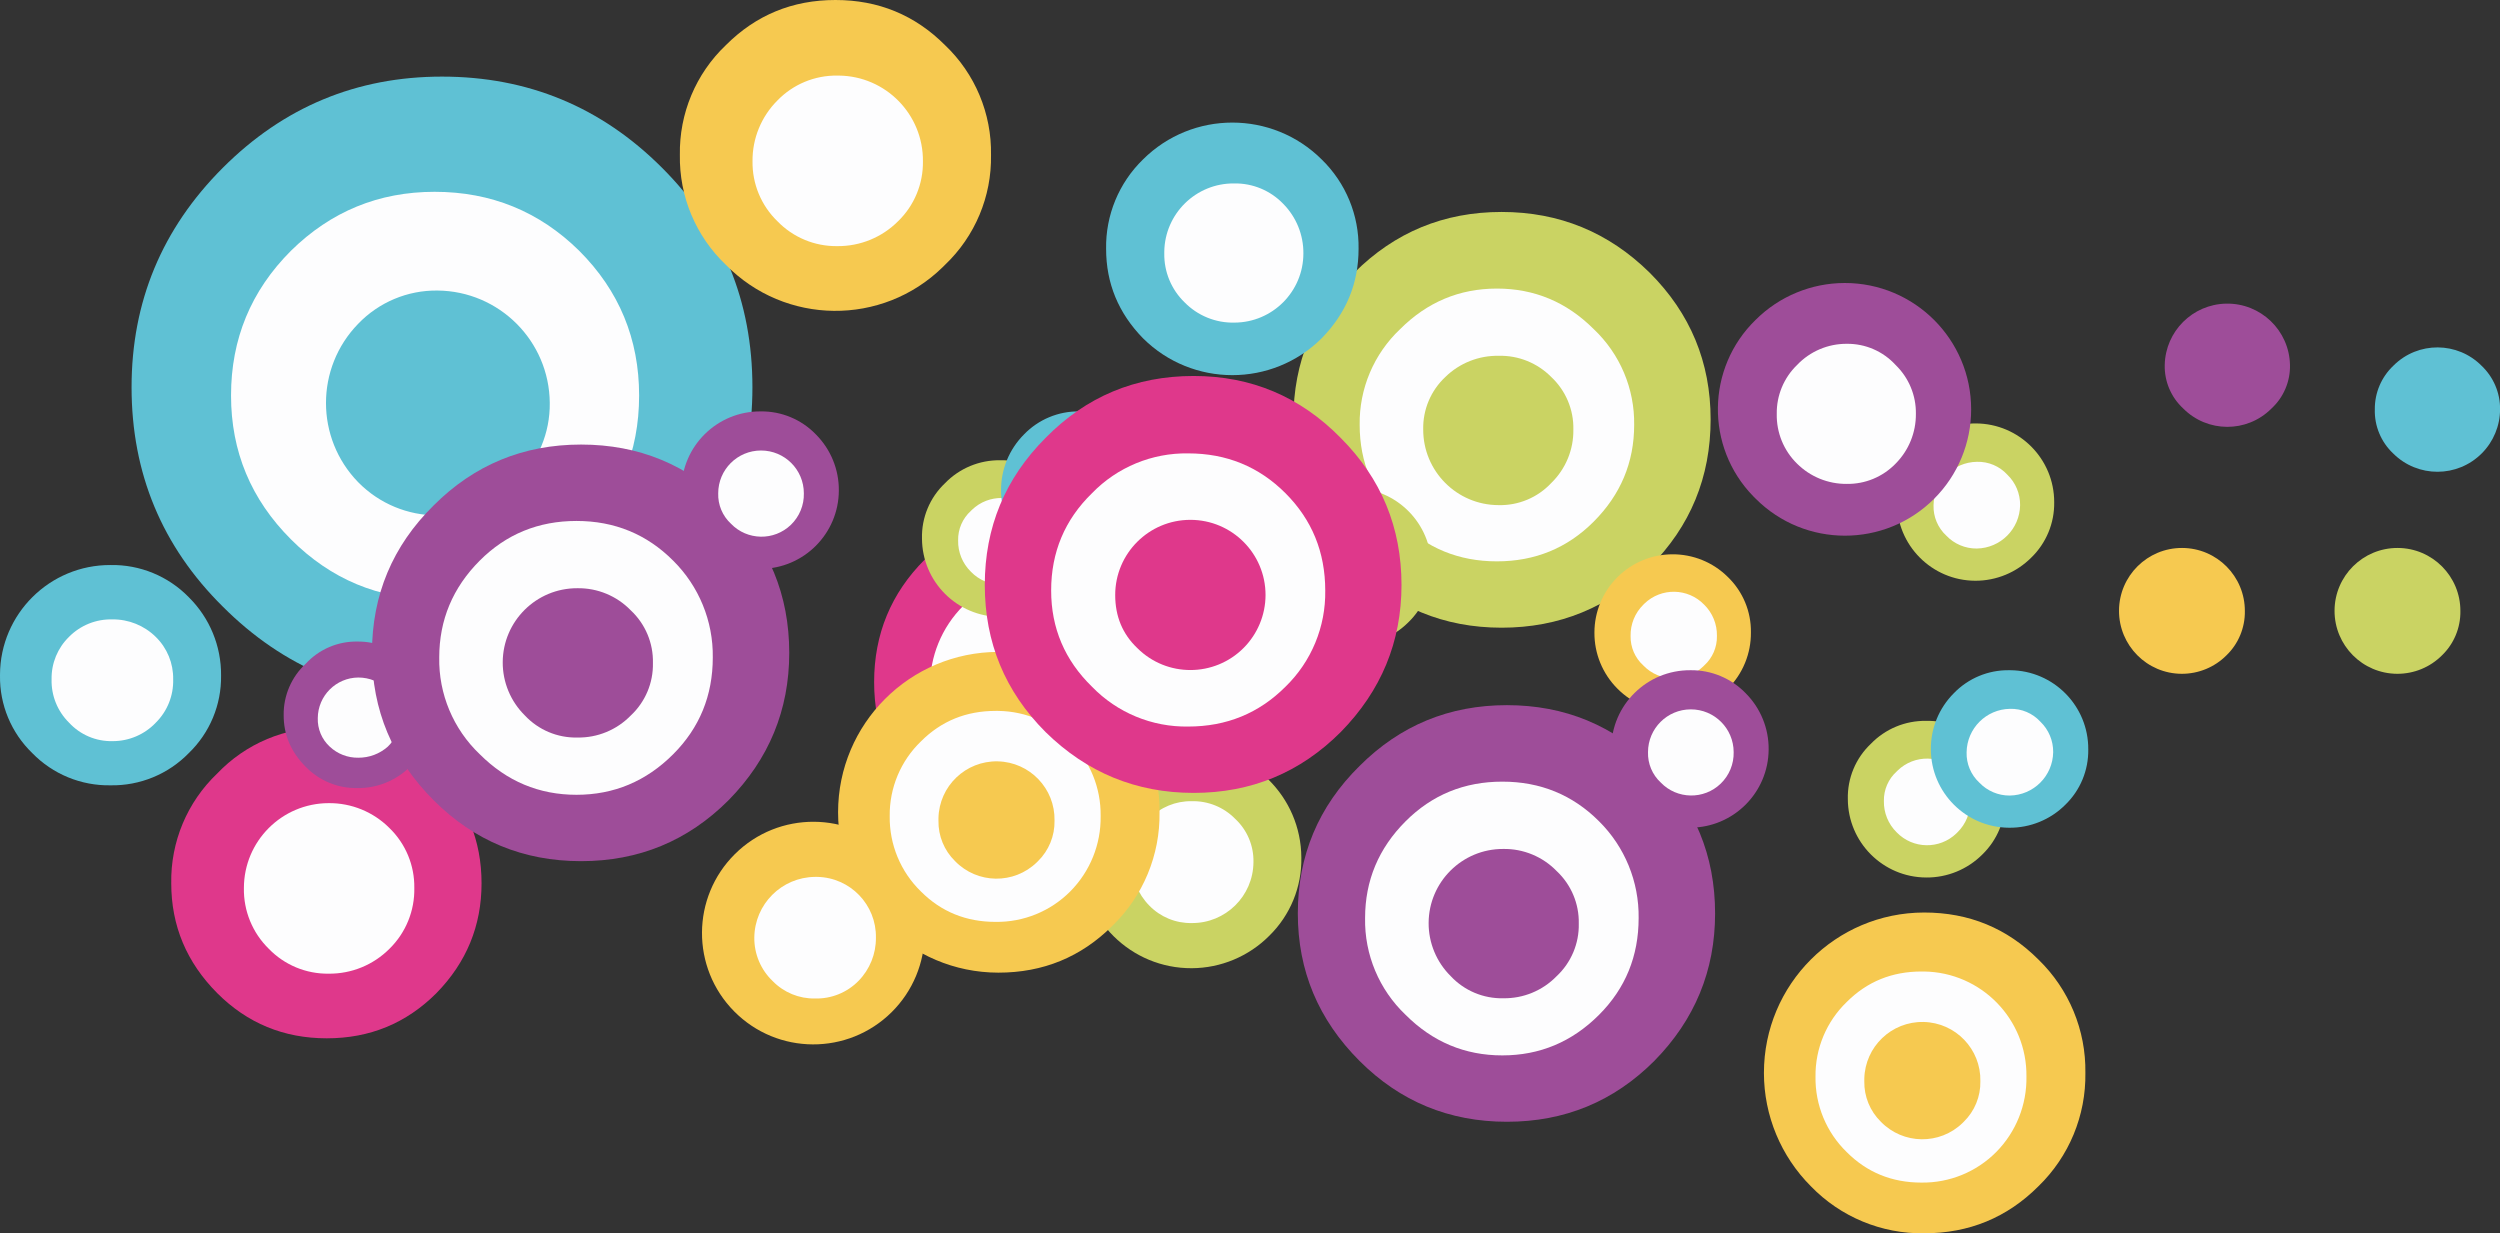 <?xml version="1.0" encoding="iso-8859-1"?>
<!-- Generator: Adobe Illustrator 20.1.0, SVG Export Plug-In . SVG Version: 6.00 Build 0)  -->
<svg version="1.0" id="Layer_1" xmlns="http://www.w3.org/2000/svg" xmlns:xlink="http://www.w3.org/1999/xlink" x="0px" y="0px"
	 viewBox="0 0 978.97 482.94" enable-background="new 0 0 978.97 482.94" xml:space="preserve">
<rect x="0" y="0" width="978.97" height="482.94" fill="#333333" stroke="none"/>
<title>curvydesigns_0011</title>
<path fill="#9E4D99" d="M671.61,357.7c0-22.62-7.937-41.87-23.81-57.75c-15.873-15.88-35.11-23.82-57.71-23.82
	s-41.837,7.94-57.71,23.82c-16.113,15.88-24.17,35.13-24.17,57.75c0,22.38,8.057,41.63,24.17,57.75
	c15.873,15.88,35.11,23.82,57.71,23.82s41.837-7.94,57.71-23.82C663.673,399.323,671.61,380.073,671.61,357.7z"/>
<path fill="#FDFDFE" d="M641.67,359.5c0.19-14.215-5.409-27.896-15.51-37.9c-10.34-10.347-22.963-15.52-37.87-15.52
	c-14.907,0-27.53,5.173-37.87,15.52c-10.58,10.587-15.87,23.22-15.87,37.9c-0.258,14.3,5.5,28.051,15.87,37.9
	c10.58,10.587,23.203,15.88,37.87,15.88c14.667,0,27.29-5.293,37.87-15.88C636.5,387.053,641.67,374.42,641.67,359.5z"/>
<path fill="#9E4D99" d="M618.23,361.67c0.168-7.776-2.981-15.256-8.66-20.57c-5.478-5.653-13.05-8.787-20.92-8.66
	c-16.071-0.065-29.152,12.911-29.217,28.982c-0.032,7.824,3.089,15.331,8.657,20.828c5.309,5.681,12.787,8.831,20.56,8.66
	c7.87,0.127,15.442-3.007,20.92-8.66C615.252,376.934,618.401,369.449,618.23,361.67z"/>
<path fill="#F6C950" d="M816.61,420.14c0.261-16.704-6.395-32.773-18.39-44.4c-12.267-12.273-27.177-18.41-44.73-18.41
	c-34.683,0.024-62.781,28.159-62.757,62.843c0.011,16.638,6.624,32.591,18.387,44.357c11.611,12.003,27.672,18.667,44.37,18.41
	c17.553,0,32.463-6.137,44.73-18.41C810.212,452.904,816.867,436.84,816.61,420.14z"/>
<path fill="#FDFDFE" d="M793.53,421.58c0.272-22.454-17.71-40.878-40.164-41.15c-0.319-0.004-0.637-0.004-0.956,0
	c-11.54,0-21.28,3.97-29.22,11.91c-7.947,7.637-12.384,18.219-12.26,29.24c-0.175,11.136,4.262,21.849,12.26,29.6
	c7.933,7.94,17.673,11.91,29.22,11.91c10.95,0.146,21.492-4.151,29.22-11.91C789.43,443.324,793.722,432.649,793.53,421.58z"/>
<path fill="#F6C950" d="M775.49,423.39c0.263-12.551-9.698-22.938-22.249-23.201c-12.551-0.263-22.938,9.698-23.201,22.249
	c-0.007,0.318-0.007,0.635,0,0.953c-0.12,5.962,2.228,11.709,6.49,15.88c8.718,8.964,23.051,9.163,32.015,0.445
	c0.151-0.146,0.299-0.295,0.445-0.445C773.255,435.101,775.608,429.354,775.49,423.39z"/>
<path fill="#CAD363" d="M669.86,164.23c0-22.38-7.937-41.51-23.81-57.39C629.943,90.947,610.593,83,588,83s-41.83,7.94-57.71,23.82
	c-15.873,15.88-23.81,35.01-23.81,57.39c0,22.62,7.937,41.87,23.81,57.75c15.873,15.88,35.11,23.827,57.71,23.84
	c22.6,0,41.957-7.94,58.07-23.82C661.93,206.1,669.86,186.85,669.86,164.23z"/>
<path fill="#FDFDFE" d="M639.92,166.39c0.209-14.185-5.549-27.806-15.87-37.54C613.47,118.283,600.847,113,586.18,113
	c-14.667,0-27.293,5.287-37.88,15.86c-10.322,9.733-16.08,23.355-15.87,37.54c0,14.667,5.29,27.3,15.87,37.9
	c10.34,10.347,22.963,15.52,37.87,15.52c14.907,0,27.53-5.173,37.87-15.52C634.627,193.707,639.92,181.07,639.92,166.39z"/>
<path fill="#CAD363" d="M616.11,168.2c0.168-7.776-2.981-15.256-8.66-20.57c-5.413-5.487-12.855-8.491-20.56-8.3
	c-7.804-0.149-15.341,2.841-20.92,8.3c-5.679,5.314-8.828,12.794-8.66,20.57c-0.022,16.326,13.194,29.578,29.52,29.6
	c0.02,0,0.04,0,0.06,0c7.773,0.171,15.251-2.979,20.56-8.66C613.103,183.654,616.237,176.076,616.11,168.2z"/>
<path fill="#DF388B" d="M362.14,219.09c-13.227,13.233-19.84,29.233-19.84,48s6.613,34.767,19.84,48
	C375.6,328.363,391.71,335,410.47,335s34.76-6.617,48-19.85c13.227-13.473,19.84-29.473,19.84-48c0-18.767-6.613-34.767-19.84-48
	c-13.227-13.473-29.227-20.21-48-20.21C391.49,198.9,375.38,205.617,362.14,219.09z"/>
<path fill="#FDFDFE" d="M377.28,237.14c-17.441,17.378-17.492,45.604-0.115,63.046c8.344,8.374,19.673,13.092,31.495,13.114
	c24.493,0.21,44.519-19.475,44.728-43.968c0.001-0.144,0.002-0.288,0.002-0.432c0-12.513-4.333-23.1-13-31.76
	C422.919,219.819,394.751,219.819,377.28,237.14z"/>
<path fill="#DF388B" d="M433.91,270.35c-0.274-13.545-11.476-24.303-25.021-24.029c-13.159,0.266-23.763,10.87-24.029,24.029
	c-0.185,6.542,2.44,12.85,7.21,17.33c9.599,9.56,25.131,9.529,34.691-0.07C431.327,283.025,433.897,276.821,433.91,270.35z"/>
<path fill="#5FC1D4" d="M259.28,65.73C235.48,41.91,206.747,30,173.08,30c-33.427,0-62.043,11.91-85.85,35.73
	s-35.71,52.453-35.71,85.9c0,33.687,11.903,62.32,35.71,85.9c23.807,23.82,52.423,35.73,85.85,35.73
	c33.667,0,62.403-11.91,86.21-35.73c23.567-23.58,35.35-52.213,35.35-85.9S282.853,89.31,259.28,65.73z"/>
<path fill="#FDFDFE" d="M250.27,154.88c0-22.14-7.817-41.03-23.45-56.67c-15.633-15.4-34.51-23.1-56.63-23.1
	c-21.88,0-40.637,7.7-56.27,23.1c-15.633,15.64-23.45,34.53-23.45,56.67c0,21.9,7.817,40.67,23.45,56.31s34.39,23.46,56.27,23.46
	c22.12,0,40.997-7.82,56.63-23.46C242.453,195.79,250.27,177.02,250.27,154.88z"/>
<path fill="#5FC1D4" d="M215.28,157.77c-0.19-24.221-19.779-43.81-44-44c-11.685-0.132-22.905,4.573-31,13
	c-16.833,17.27-16.833,44.81,0,62.08c16.869,17.121,44.424,17.325,61.545,0.455c0.153-0.151,0.305-0.302,0.455-0.455
	C210.722,180.731,215.427,169.481,215.28,157.77z"/>
<path fill="#F6C950" d="M370.07,17.69C358.29,5.897,343.983,0,327.15,0c-16.833,0-31.14,5.897-42.92,17.69
	c-11.758,11.18-18.287,26.778-18,43c-0.287,16.222,6.242,31.82,18,43c23.211,23.704,61.243,24.104,84.947,0.893
	c0.301-0.294,0.598-0.592,0.893-0.893c11.758-11.18,18.287-26.778,18-43C388.357,44.468,381.828,28.87,370.07,17.69z"/>
<path fill="#FDFDFE" d="M361.41,63.17c0.166-18.374-14.594-33.403-32.968-33.57c-0.191-0.002-0.382-0.002-0.572,0
	c-8.827-0.124-17.313,3.405-23.45,9.75c-6.317,6.308-9.828,14.893-9.74,23.82c-0.129,8.829,3.396,17.319,9.74,23.46
	c6.137,6.345,14.623,9.874,23.45,9.75c8.926,0.088,17.51-3.427,23.81-9.75C358.021,80.487,361.542,71.997,361.41,63.17z"/>
<path fill="#DF388B" d="M188.57,345.9c0-16.847-5.89-31.18-17.67-43c-11.154-11.746-26.724-18.276-42.92-18
	c-16.196-0.276-31.766,6.254-42.92,18c-11.758,11.18-18.287,26.778-18,43c0,16.6,6,30.933,18,43
	c11.78,11.793,26.087,17.69,42.92,17.69s31.14-5.897,42.92-17.69C182.68,376.84,188.57,362.507,188.57,345.9z"/>
<path fill="#FDFDFE" d="M162.24,347.71c0.129-8.829-3.396-17.319-9.74-23.46c-6.3-6.323-14.884-9.838-23.81-9.75
	c-18.318,0.044-33.153,14.892-33.18,33.21c-0.179,8.944,3.346,17.564,9.74,23.82c6.137,6.345,14.623,9.874,23.45,9.75
	c8.926,0.088,17.51-3.427,23.81-9.75C158.9,365.272,162.421,356.652,162.24,347.71z"/>
<path fill="#F6C950" d="M362.07,365.39c0.115-11.512-4.438-22.581-12.62-30.68c-16.941-17.104-44.541-17.236-61.645-0.295
	c-17.104,16.941-17.236,44.541-0.295,61.645c16.941,17.104,44.541,17.236,61.645,0.295
	C357.419,388.17,362.069,377.021,362.07,365.39z"/>
<path fill="#FDFDFE" d="M343,367.2c0.223-12.933-10.081-23.597-23.013-23.82c-0.266-0.005-0.531-0.005-0.797,0
	c-13.111,0.103-23.712,10.709-23.81,23.82c-0.05,6.42,2.56,12.574,7.21,17c4.348,4.45,10.339,6.911,16.56,6.8
	c6.372,0.168,12.529-2.316,17-6.86C340.594,379.628,343.058,373.533,343,367.2z"/>
<path fill="#CAD363" d="M509.59,335.79c-0.126-23.814-19.534-43.017-43.348-42.891c-23.814,0.126-43.017,19.534-42.891,43.348
	c0.126,23.814,19.534,43.017,43.348,42.891c11.376-0.06,22.267-4.614,30.301-12.668C505.249,358.418,509.806,347.316,509.59,335.79z
	"/>
<path fill="#FDFDFE" d="M490.84,337.6c0.145-6.438-2.481-12.629-7.21-17c-4.471-4.544-10.628-7.028-17-6.86
	c-6.24-0.103-12.245,2.38-16.59,6.86c-4.54,4.473-7.021,10.629-6.85,17c-0.074,6.353,2.392,12.473,6.85,17
	c4.345,4.48,10.35,6.963,16.59,6.86c13.254,0.116,24.093-10.534,24.209-23.789C490.84,337.648,490.84,337.624,490.84,337.6z"/>
<path fill="#CAD363" d="M560.52,222c0.054-17.01-13.692-30.844-30.702-30.898c-17.01-0.054-30.844,13.692-30.898,30.702
	c-0.054,17.01,13.692,30.844,30.702,30.898c8.213,0.026,16.096-3.229,21.898-9.042C557.38,237.991,560.637,230.152,560.52,222z"/>
<path fill="#FDFDFE" d="M547.17,223.06c0.045-4.489-1.764-8.798-5-11.91c-3.044-3.333-7.388-5.176-11.9-5.05
	c-9.333,0.134-16.866,7.667-17,17c-0.138,4.507,1.686,8.852,5,11.91c6.704,6.573,17.468,6.466,24.04-0.238
	C545.38,231.641,547.121,227.445,547.17,223.06z"/>
<path fill="#F6C950" d="M676.66,226c-11.995-11.951-31.408-11.916-43.36,0.08c-5.711,5.732-8.924,13.489-8.94,21.58
	c-0.07,8.243,3.172,16.169,9,22c11.839,11.951,31.125,12.043,43.076,0.204c0.068-0.068,0.136-0.135,0.204-0.204
	c5.827-5.831,9.069-13.757,9-22C685.762,239.511,682.512,231.673,676.66,226z"/>
<path fill="#FDFDFE" d="M672.33,249.05c0.095-4.604-1.714-9.044-5-12.27c-6.349-6.575-16.827-6.758-23.402-0.408
	c-0.138,0.134-0.275,0.27-0.408,0.408c-3.286,3.226-5.095,7.666-5,12.27c-0.087,4.393,1.737,8.607,5,11.55
	c6.349,6.575,16.827,6.758,23.402,0.408c0.138-0.134,0.275-0.27,0.408-0.408C670.593,257.657,672.417,253.443,672.33,249.05z"/>
<path fill="#CAD363" d="M785.23,312.94c0.21-8.17-3.062-16.045-9-21.66c-5.777-5.908-13.739-9.165-22-9
	c-8.147-0.117-15.979,3.14-21.64,9c-5.938,5.615-9.21,13.49-9,21.66c0.066,16.909,13.751,30.603,30.66,30.68
	c8.244,0.075,16.172-3.169,22-9C782.108,328.943,785.359,321.097,785.23,312.94z"/>
<path fill="#FDFDFE" d="M771.52,313.66c0.087-4.393-1.737-8.607-5-11.55c-6.349-6.575-16.827-6.758-23.402-0.408
	c-0.138,0.134-0.275,0.27-0.408,0.408c-3.263,2.943-5.087,7.157-5,11.55c-0.095,4.604,1.714,9.044,5,12.27
	c6.349,6.575,16.827,6.758,23.402,0.408c0.138-0.134,0.275-0.27,0.408-0.408C769.806,322.704,771.615,318.264,771.52,313.66z"/>
<path fill="#CAD363" d="M804.4,196.71c0.054-17.01-13.692-30.844-30.702-30.898c-17.01-0.054-30.844,13.692-30.898,30.702
	s13.692,30.844,30.702,30.898c8.213,0.026,16.096-3.229,21.898-9.042C801.261,212.701,804.518,204.863,804.4,196.71z"/>
<path fill="#FDFDFE" d="M791.05,197.8c0.045-4.489-1.764-8.798-5-11.91c-3.044-3.333-7.388-5.176-11.9-5.05
	c-9.333,0.134-16.866,7.667-17,17c-0.138,4.507,1.686,8.852,5,11.91c3.1,3.254,7.406,5.081,11.9,5.05
	C783.383,214.666,790.916,207.133,791.05,197.8z"/>
<path fill="#9E4D99" d="M692.58,293.45c0.07-8.243-3.172-16.169-9-22c-5.661-5.86-13.493-9.117-21.64-9
	c-17.01-0.111-30.889,13.589-31,30.599c-0.001,0.134-0.001,0.268,0,0.401c-0.117,8.152,3.14,15.991,9,21.66
	c5.828,5.831,13.756,9.075,22,9C678.833,324.022,692.503,310.343,692.58,293.45z"/>
<path fill="#FDFDFE" d="M678.88,294.53c-0.011-9.262-7.528-16.761-16.789-16.751c-9.247,0.011-16.74,7.504-16.751,16.751
	c-0.138,4.507,1.686,8.852,5,11.91c6.367,6.597,16.876,6.783,23.472,0.417C677.149,303.636,678.987,299.166,678.88,294.53z"/>
<path fill="#5FC1D4" d="M817.74,293.45c0.111-17.01-13.589-30.889-30.599-31c-0.134-0.001-0.268-0.001-0.401,0
	c-8.147-0.117-15.979,3.14-21.64,9c-5.828,5.831-9.07,13.757-9,22c0.066,16.909,13.751,30.603,30.66,30.68
	c8.244,0.075,16.172-3.169,22-9C814.617,309.453,817.867,301.606,817.74,293.45z"/>
<path fill="#5FC1D4" d="M979,160.26c0.049-6.419-2.561-12.573-7.21-17c-9.471-9.563-24.901-9.637-34.464-0.166
	c-0.056,0.055-0.111,0.11-0.166,0.166c-4.65,4.426-7.26,10.58-7.21,17c-0.186,6.542,2.439,12.85,7.21,17.33
	c9.599,9.56,25.13,9.529,34.691-0.07C976.417,172.935,978.987,166.731,979,160.26z"/>
<path fill="#9E4D99" d="M896.73,142.93c-0.274-13.545-11.476-24.303-25.021-24.029c-13.159,0.266-23.763,10.87-24.029,24.029
	c-0.144,6.438,2.482,12.628,7.21,17c9.471,9.563,24.901,9.637,34.464,0.166c0.056-0.055,0.111-0.11,0.166-0.166
	C894.248,155.558,896.874,149.368,896.73,142.93z"/>
<path fill="#F6C950" d="M879.06,239.3c0.048-13.608-10.945-24.679-24.553-24.726s-24.679,10.945-24.726,24.553
	c-0.048,13.608,10.945,24.679,24.553,24.726c6.568,0.023,12.874-2.577,17.516-7.223C876.543,252.097,879.152,245.824,879.06,239.3z"
	/>
<path fill="#CAD363" d="M963.46,239.3c0.048-13.608-10.945-24.679-24.553-24.726s-24.679,10.945-24.726,24.553
	c-0.048,13.608,10.945,24.679,24.553,24.726c6.568,0.023,12.874-2.577,17.516-7.223C960.942,252.096,963.551,245.824,963.46,239.3z"
	/>
<path fill="#FDFDFE" d="M804,294.53c0.045-4.489-1.764-8.798-5-11.91c-3.044-3.333-7.388-5.176-11.9-5.05
	c-9.333,0.134-16.866,7.667-17,17c-0.138,4.507,1.686,8.852,5,11.91c3.1,3.254,7.406,5.081,11.9,5.05
	C796.333,311.396,803.866,303.863,804,294.53z"/>
<path fill="#5FC1D4" d="M86.57,264.57c0.116-11.513-4.437-22.581-12.62-30.68c-8.036-8.265-19.134-12.837-30.66-12.63
	C19.476,221.166,0.094,240.395,0,264.209c0,0.12,0,0.241,0,0.361c-0.157,11.415,4.41,22.387,12.62,30.32
	c8.037,8.264,19.134,12.836,30.66,12.63c11.526,0.207,22.624-4.365,30.66-12.63C82.155,286.96,86.726,275.987,86.57,264.57z"/>
<path fill="#FDFDFE" d="M67.81,266c0.113-6.232-2.351-12.234-6.81-16.59c-4.523-4.465-10.645-6.935-17-6.86
	c-6.372-0.168-12.529,2.316-17,6.86c-4.455,4.357-6.915,10.359-6.8,16.59c-0.171,6.371,2.31,12.527,6.85,17
	c4.368,4.735,10.56,7.365,17,7.22c6.404,0.036,12.539-2.577,16.95-7.22C65.525,278.52,67.991,272.365,67.81,266z"/>
<path fill="#9E4D99" d="M169.16,280.09c0.111-7.66-3.037-15.007-8.66-20.21c-5.363-5.602-12.805-8.736-20.56-8.66
	c-7.659-0.12-15.006,3.03-20.2,8.66c-5.623,5.203-8.771,12.55-8.66,20.21c0,7.7,2.887,14.437,8.66,20.21
	c5.298,5.438,12.609,8.443,20.2,8.3c7.688,0.099,15.095-2.891,20.56-8.3C166.28,294.527,169.167,287.79,169.16,280.09z"/>
<path fill="#FDFDFE" d="M156.54,281.18c0.045-4.214-1.652-8.26-4.69-11.18c-3.084-3.014-7.228-4.698-11.54-4.69
	c-8.739,0.071-15.805,7.141-15.87,15.88c-0.142,4.235,1.571,8.322,4.69,11.19c3.019,2.846,7.031,4.4,11.18,4.33
	c4.249,0.03,8.359-1.512,11.54-4.33C154.893,289.455,156.591,285.401,156.54,281.18z"/>
<path fill="#5FC1D4" d="M532,97.45c0.225-13.158-4.997-25.824-14.43-35c-19.356-19.268-50.644-19.268-70,0
	c-9.433,9.176-14.655,21.842-14.43,35c0,13.473,4.81,25.14,14.43,35c19.356,19.268,50.644,19.268,70,0
	C527.19,122.597,532,110.93,532,97.45z"/>
<path fill="#FDFDFE" d="M502.45,79.77c-4.999-5.179-11.922-8.054-19.12-7.94c-14.971-0.167-27.243,11.835-27.41,26.806
	c-0.002,0.208-0.002,0.416,0,0.624c-0.106,7.199,2.767,14.122,7.94,19.13c5.118,5.224,12.169,8.098,19.48,7.94
	c14.936-0.028,27.033-12.134,27.05-27.07C510.454,91.963,507.595,84.944,502.45,79.77z"/>
<path fill="#9E4D99" d="M771.88,160.26c-0.017-27.322-22.18-49.456-49.501-49.439c-13.085,0.008-25.633,5.2-34.899,14.439
	c-19.33,18.813-19.749,49.734-0.936,69.064c0.308,0.316,0.62,0.628,0.936,0.936c19.28,19.319,50.571,19.35,69.89,0.07
	C766.682,186.037,771.904,173.415,771.88,160.26z"/>
<path fill="#FDFDFE" d="M750.24,162.06c0.107-7.199-2.766-14.123-7.94-19.13c-4.899-5.365-11.855-8.385-19.12-8.3
	c-7.361-0.042-14.412,2.962-19.48,8.3c-5.174,5.007-8.047,11.931-7.94,19.13c-0.156,7.314,2.718,14.367,7.94,19.49
	c5.169,5.146,12.186,8.006,19.48,7.94c7.197,0.108,14.117-2.766,19.12-7.94C747.445,176.376,750.304,169.357,750.24,162.06z"/>
<path fill="#9E4D99" d="M309.06,255.65c0-22.62-7.937-41.87-23.81-57.75c-15.873-15.88-35.11-23.82-57.71-23.82
	c-22.6,0-41.837,7.94-57.71,23.82c-16.113,15.88-24.17,35.13-24.17,57.75c0,22.38,8.057,41.63,24.17,57.75
	c15.873,15.88,35.11,23.82,57.71,23.82s41.837-7.94,57.71-23.82C301.123,297.273,309.06,278.023,309.06,255.65z"/>
<path fill="#FDFDFE" d="M279.12,257.45c0.19-14.215-5.409-27.896-15.51-37.9C253.27,209.183,240.647,204,225.74,204
	c-14.907,0-27.53,5.173-37.87,15.52C177.29,230.127,172,242.77,172,257.45c-0.258,14.3,5.5,28.051,15.87,37.9
	c10.58,10.587,23.203,15.88,37.87,15.88s27.29-5.293,37.87-15.88C273.95,285.003,279.12,272.37,279.12,257.45z"/>
<path fill="#9E4D99" d="M255.68,259.62c0.177-7.796-2.98-15.298-8.68-20.62c-5.478-5.653-13.05-8.787-20.92-8.66
	c-16.071-0.065-29.152,12.911-29.217,28.982c-0.032,7.824,3.089,15.331,8.657,20.828c5.309,5.681,12.787,8.831,20.56,8.66
	c7.864,0.138,15.436-2.982,20.92-8.62C252.687,274.879,255.843,267.399,255.68,259.62z"/>
<path fill="#F6C950" d="M454.06,318.09c0.261-16.704-6.395-32.773-18.39-44.4c-12.267-12.273-27.177-18.41-44.73-18.41
	c-34.661,0.039-62.743,28.139-62.76,62.8c0.017,34.661,28.099,62.761,62.76,62.8c17.553,0,32.463-6.137,44.73-18.41
	C447.659,350.847,454.314,334.787,454.06,318.09z"/>
<path fill="#FDFDFE" d="M431,319.53c0.272-22.454-17.71-40.878-40.164-41.15c-0.319-0.004-0.637-0.004-0.956,0
	c-11.54,0-21.28,3.97-29.22,11.91c-7.947,7.637-12.384,18.219-12.26,29.24c-0.175,11.136,4.262,21.849,12.26,29.6
	c7.92,7.913,17.653,11.87,29.2,11.87c10.95,0.146,21.492-4.151,29.22-11.91C426.877,341.248,431.176,330.588,431,319.53z"/>
<path fill="#F6C950" d="M412.94,321.34c0.263-12.551-9.698-22.938-22.249-23.201c-12.551-0.263-22.938,9.698-23.201,22.249
	c-0.007,0.318-0.007,0.635,0,0.953c-0.115,5.965,2.241,11.712,6.51,15.88c8.718,8.964,23.051,9.163,32.015,0.445
	c0.15-0.146,0.299-0.295,0.445-0.445C410.718,333.047,413.063,327.301,412.94,321.34z"/>
<path fill="#CAD363" d="M422.68,210.89c0.21-8.17-3.062-16.045-9-21.66c-5.777-5.908-13.739-9.165-22-9
	c-8.147-0.117-15.979,3.14-21.64,9c-5.938,5.615-9.21,13.49-9,21.66c0.066,16.909,13.751,30.603,30.66,30.68
	c8.244,0.075,16.172-3.169,22-9C419.558,226.893,422.809,219.047,422.68,210.89z"/>
<path fill="#FDFDFE" d="M409,211.61c0.087-4.393-1.737-8.607-5-11.55c-6.349-6.575-16.827-6.758-23.402-0.408
	c-0.138,0.134-0.275,0.27-0.408,0.408c-3.263,2.943-5.087,7.157-5,11.55c-0.095,4.604,1.714,9.044,5,12.27
	c6.349,6.575,16.827,6.758,23.402,0.408c0.138-0.134,0.275-0.27,0.408-0.408C407.286,220.654,409.095,216.214,409,211.61z"/>
<path fill="#9E4D99" d="M328.48,192.1c0.07-8.243-3.172-16.169-9-22c-5.661-5.86-13.493-9.117-21.64-9
	c-17.01-0.111-30.889,13.589-31,30.599c-0.001,0.134-0.001,0.268,0,0.401c-0.117,8.152,3.14,15.991,9,21.66
	c5.828,5.831,13.756,9.075,22,9C314.733,222.672,328.403,208.993,328.48,192.1z"/>
<path fill="#FDFDFE" d="M314.78,193.18c0-9.262-7.508-16.77-16.77-16.77c-9.262,0-16.77,7.508-16.77,16.77
	c-0.138,4.507,1.686,8.852,5,11.91c6.367,6.597,16.876,6.783,23.472,0.417C313.049,202.286,314.887,197.816,314.78,193.18z"/>
<path fill="#5FC1D4" d="M453.64,192.1c0.111-17.01-13.589-30.889-30.599-31c-0.134-0.001-0.268-0.001-0.401,0
	c-8.147-0.117-15.979,3.14-21.64,9c-5.828,5.831-9.07,13.757-9,22c0.066,16.909,13.751,30.603,30.66,30.68
	c8.244,0.075,16.172-3.169,22-9C450.517,208.103,453.767,200.256,453.64,192.1z"/>
<path fill="#FDFDFE" d="M439.94,193.18c0.045-4.489-1.764-8.798-5-11.91c-3.044-3.333-7.388-5.176-11.9-5.05
	c-9.333,0.134-16.866,7.667-17,17c-0.138,4.507,1.686,8.852,5,11.91c3.1,3.254,7.406,5.081,11.9,5.05
	C432.273,210.046,439.806,202.513,439.94,193.18z"/>
<path fill="#DF388B" d="M409.44,171.47c-15.873,15.88-23.81,35.08-23.81,57.6s7.937,41.72,23.81,57.6
	c16.16,15.88,35.493,23.82,58,23.82c22.507,0,41.693-7.937,57.56-23.81c15.873-16.167,23.81-35.367,23.81-57.6
	c0-22.52-7.937-41.72-23.81-57.6c-15.873-16.167-35.063-24.25-57.57-24.25C444.637,147.223,425.307,155.303,409.44,171.47z"/>
<path fill="#FDFDFE" d="M427.62,193.13c-10.667,10.393-16,23.097-16,38.11c0,14.727,5.333,27.287,16,37.68
	c9.861,10.176,23.492,15.819,37.66,15.59c15.007,0,27.703-5.197,38.09-15.59c10.171-9.871,15.81-23.508,15.58-37.68
	c0-15.013-5.193-27.717-15.58-38.11c-10.387-10.393-23.083-15.59-38.09-15.59C451.112,177.311,437.481,182.954,427.62,193.13z"/>
<path fill="#DF388B" d="M495.57,233c0-16.257-13.178-29.435-29.435-29.435S436.7,216.743,436.7,233c0,8.373,2.887,15.303,8.66,20.79
	c11.51,11.477,30.144,11.45,41.62-0.06C492.469,248.225,495.557,240.773,495.57,233z"/>
</svg>
